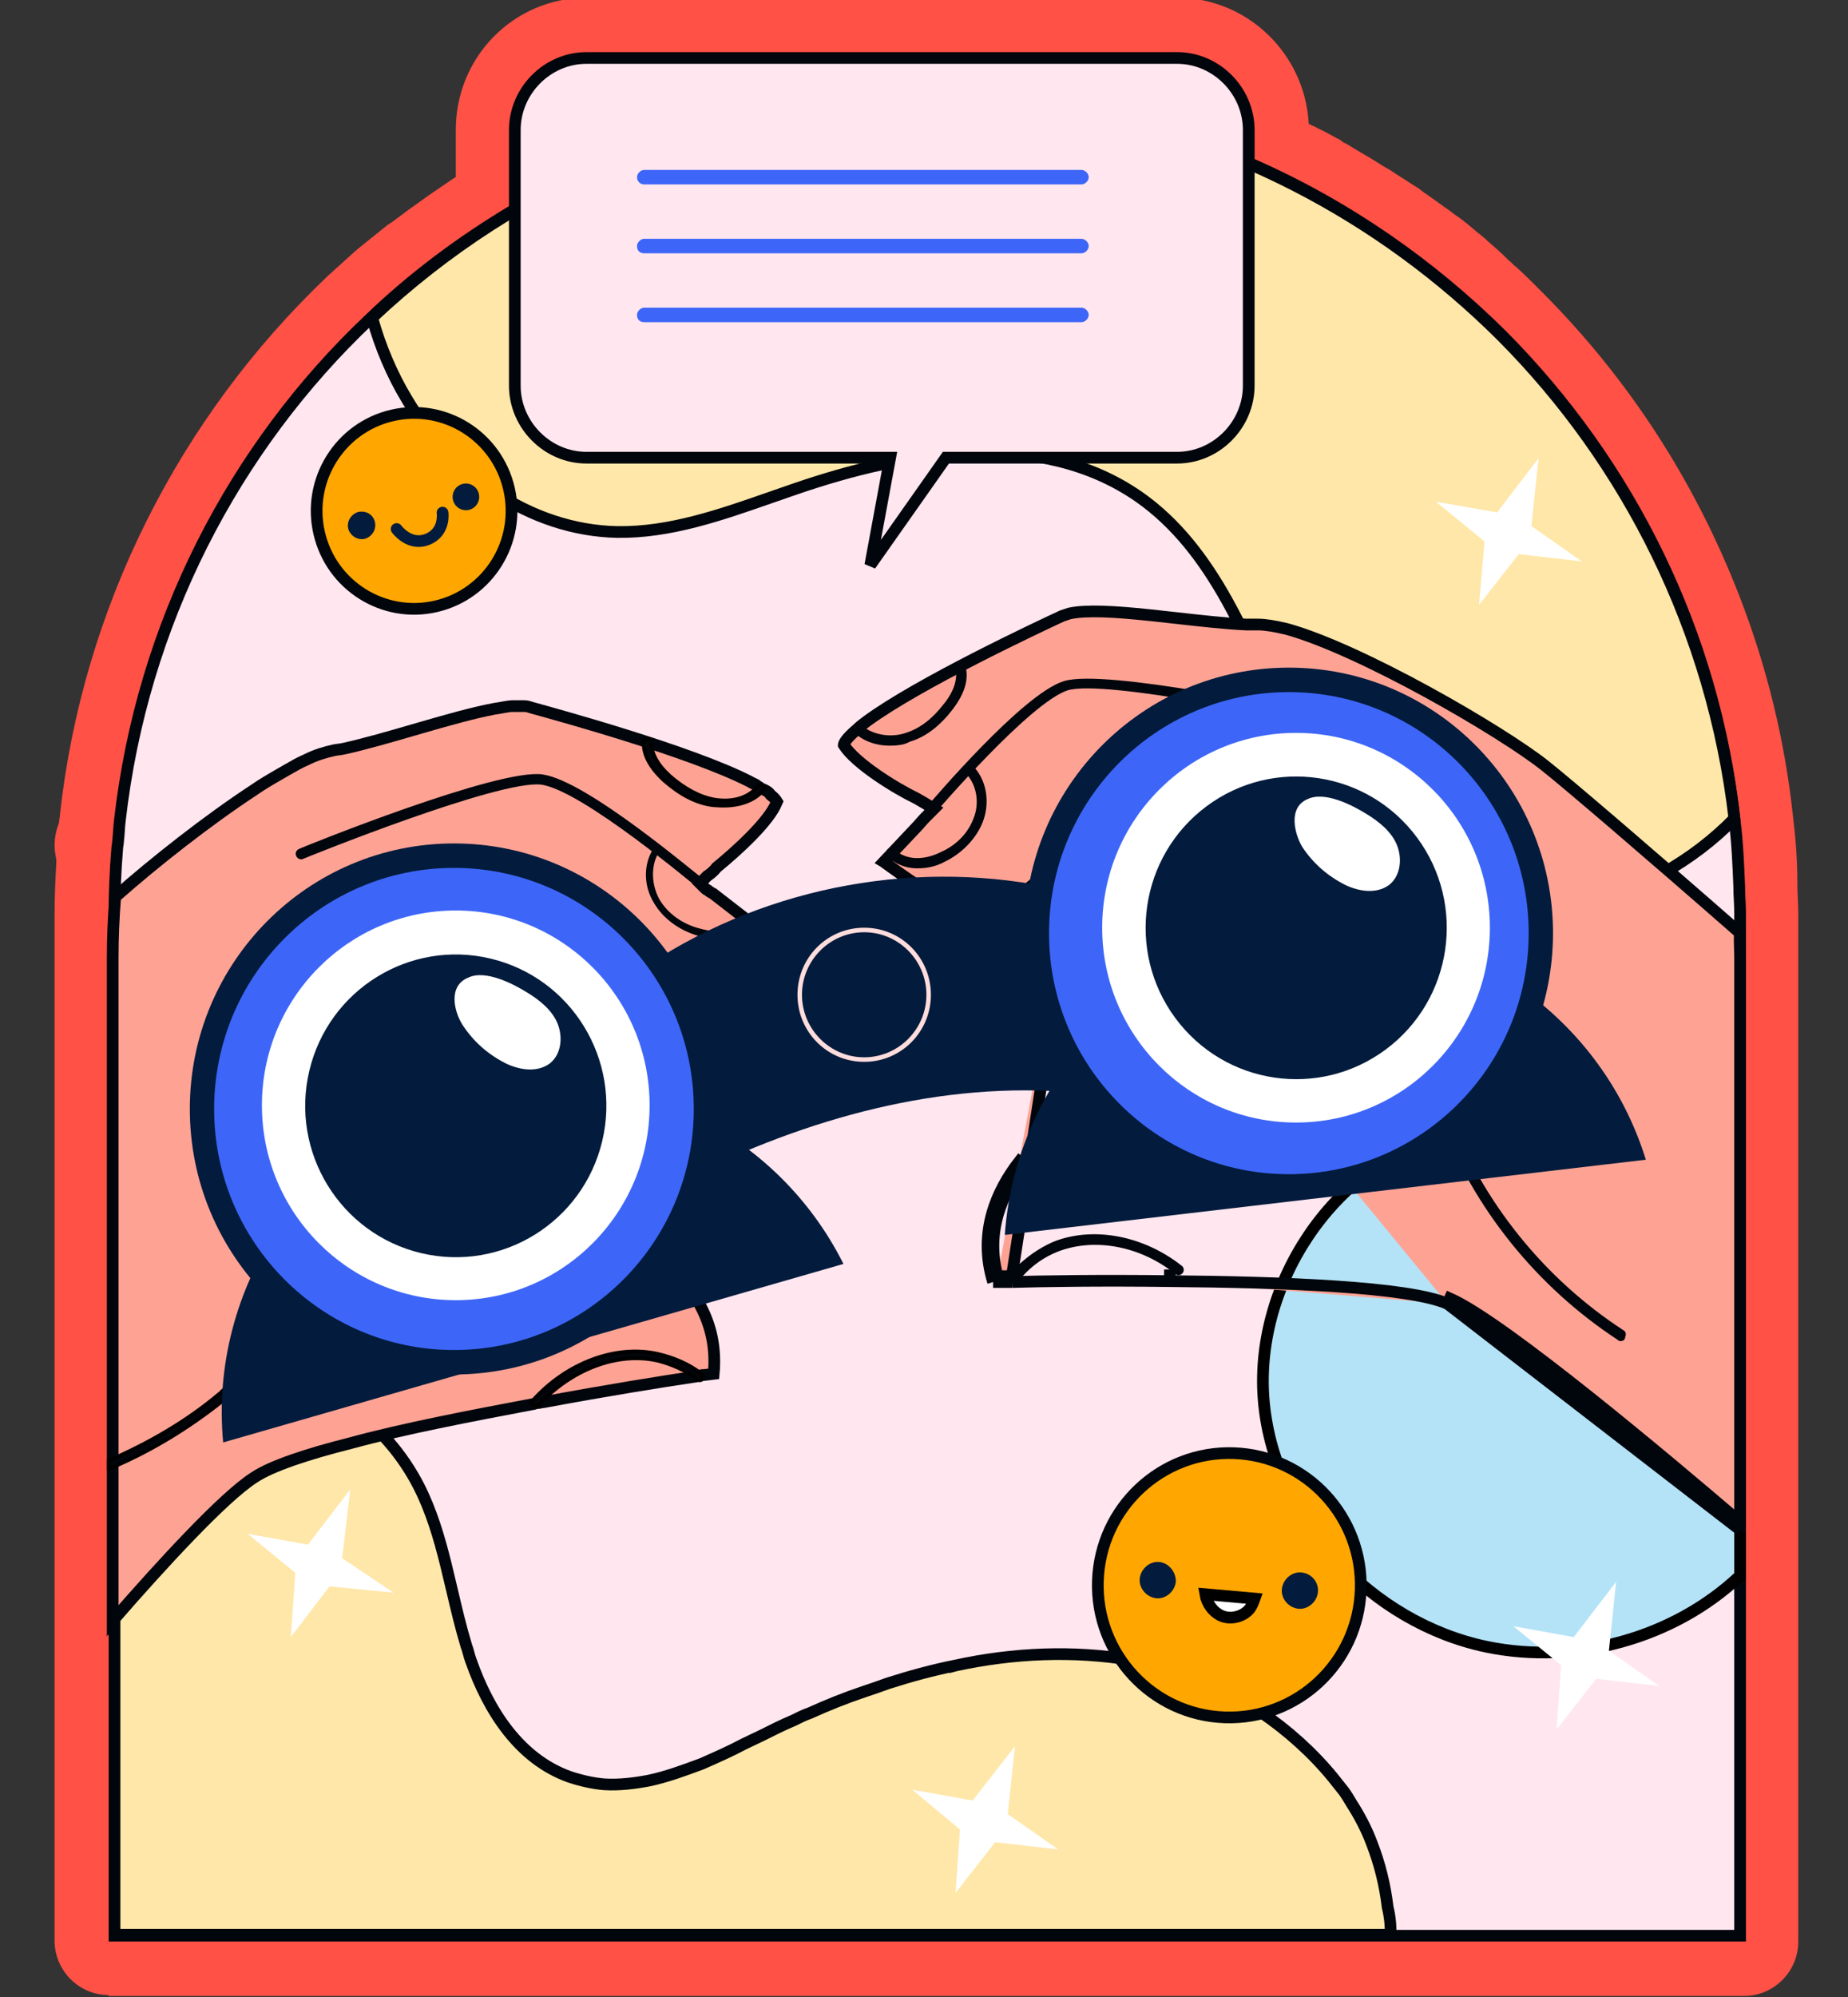 <svg width="237" height="256" viewBox="0 0 237 256" fill="none" xmlns="http://www.w3.org/2000/svg">
<rect x="0" y="0" width="237" height="256" fill="#333333" stroke="none"/>
<g clip-path="url(#clip0_593_5737)">
<path d="M13.938 255.711C10.122 255.711 7 252.575 7 248.742V117.025C7 114.818 7.116 112.495 7.231 110.288C7.116 109.591 7 109.01 7 108.313C7 107.268 7.231 106.339 7.578 105.41C7.578 105.061 7.694 104.713 7.694 104.364C10.584 78.114 22.841 53.606 42.035 35.37C43.076 34.441 44.232 33.395 45.504 32.234L46.197 31.653C47.354 30.724 48.51 29.794 49.666 28.865L50.36 28.401C51.748 27.355 53.02 26.426 54.176 25.613C55.448 24.684 56.72 23.871 58.223 22.825L58.454 22.709V16.901C58.338 7.261 65.97 -0.289 75.22 -0.289H150.956C159.974 -0.289 167.375 6.912 167.837 15.856C168.184 16.088 168.646 16.205 168.993 16.437C170.034 16.901 170.959 17.482 171.884 17.947L172.347 18.295C172.693 18.412 173.04 18.644 173.387 18.876C174.775 19.689 176.162 20.502 177.434 21.315C177.665 21.431 178.012 21.664 178.244 21.78L178.59 22.012C179.515 22.593 180.556 23.29 181.481 23.871C181.944 24.103 182.29 24.451 182.637 24.684L182.984 24.916C183.794 25.497 184.603 26.078 185.412 26.658C185.991 27.007 186.453 27.471 187.031 27.82C187.841 28.401 188.534 28.981 189.344 29.678C189.922 30.143 190.384 30.491 190.847 30.956C191.656 31.653 192.466 32.35 193.159 33.047L193.506 33.395C193.853 33.627 194.084 33.976 194.431 34.208C195.588 35.254 196.628 36.299 197.669 37.344C197.784 37.461 197.785 37.461 197.9 37.577C209 48.727 217.441 61.852 223.107 76.488C226.576 85.431 228.888 94.84 229.929 104.48C230.276 107.268 230.507 110.172 230.507 113.192C230.507 113.192 230.507 113.192 230.507 113.308C230.507 114.586 230.623 115.863 230.623 117.141V248.858C230.623 252.691 227.501 255.827 223.685 255.827H13.938V255.711Z" fill="#FF5146"/>
<path d="M223.162 117.025V248.108H14.684V117.025C14.684 114.259 14.798 111.608 15.028 108.84L15.03 108.809V108.778C15.03 108.676 15.047 108.563 15.078 108.378L15.081 108.359C15.106 108.208 15.141 108.001 15.146 107.783C15.203 107.313 15.232 106.873 15.259 106.455L15.26 106.446C15.289 106.008 15.317 105.593 15.372 105.153H15.372L15.373 105.146C18.243 80.003 29.953 57.4 47.403 40.909L47.407 40.904C52.912 35.605 59.109 30.993 65.657 27.069C81.272 17.727 99.408 12.308 118.923 12.308C124.093 12.308 129.256 12.654 134.299 13.46L134.305 13.461C143.492 14.845 152.33 17.383 160.59 21.07L160.593 21.072C172.646 26.376 183.439 33.873 192.626 42.986C208.928 59.364 219.833 81.043 222.473 105.258L222.474 105.27C222.816 108.017 222.931 110.768 223.047 113.556C223.047 114.15 223.076 114.74 223.105 115.31L223.105 115.32C223.134 115.903 223.162 116.466 223.162 117.025Z" fill="#FFE6EF" stroke="#01060C" stroke-width="1.5"/>
<path d="M146.062 63.676L146.06 63.675C133.363 54.854 116.268 57.768 102.029 62.653C100.98 63.009 99.933 63.375 98.887 63.741C92.37 66.02 85.892 68.285 79.159 68.188C67.914 67.961 57.838 60.719 52.157 51.132L52.157 51.132L52.154 51.127C50.298 48.056 48.753 44.449 47.727 40.718C66.407 23.139 91.416 12.424 118.922 12.424C124.093 12.424 129.256 12.771 134.298 13.576L134.298 13.576L134.307 13.578C156.917 16.921 177.122 27.644 192.625 43.101C208.733 59.283 219.612 80.834 222.432 104.911C217.021 110.469 209.963 114.271 202.554 116.301C197.525 117.679 192.12 118.343 187.212 117.111C176.371 114.303 169.557 103.475 164.817 92.906C164.276 91.7 163.739 90.473 163.197 89.237C161.384 85.096 159.524 80.849 157.314 76.905C154.438 71.771 150.93 67.076 146.062 63.676Z" fill="#FFE7A9" stroke="#01060C" stroke-width="1.5"/>
<path d="M219.11 149.342C220.465 150.507 221.871 151.718 223.163 152.995V201.96C214.676 209.99 202.103 213.439 190.649 211.07C175.921 207.997 163.575 194.894 162.105 179.906C160.636 164.913 170.835 149.245 185.365 145.511C187.799 144.886 190.473 144.513 193.214 144.194C193.95 144.109 194.691 144.027 195.434 143.945C197.439 143.724 199.451 143.502 201.363 143.203C207.322 142.317 213.125 144.744 218.007 148.389C218.369 148.703 218.738 149.021 219.11 149.342Z" fill="#B4E3F7" stroke="black" stroke-width="1.5"/>
<path d="M29.421 173.721L29.475 173.739L29.531 173.749C32.814 174.318 35.988 175.342 38.937 176.709C41.106 177.741 43.138 178.877 44.933 180.23C48.553 182.957 51.596 186.357 53.734 190.541C55.314 193.658 56.31 197.018 57.173 200.487C57.44 201.561 57.696 202.649 57.953 203.744C58.519 206.16 59.093 208.604 59.814 210.978L59.823 211.008L59.834 211.037C59.931 211.281 60.008 211.557 60.096 211.885L60.102 211.904C60.184 212.206 60.278 212.554 60.407 212.88C62.632 219.225 66.555 225.407 72.996 227.727L73.004 227.729L73.012 227.732C74.442 228.211 76.005 228.575 77.466 228.698L77.474 228.698L77.481 228.699C79.422 228.82 81.342 228.576 83.217 228.223L83.225 228.221L83.234 228.219C85.484 227.743 87.724 226.914 89.902 226.108L89.93 226.098L89.951 226.09L89.971 226.081L89.985 226.075C91.822 225.268 93.691 224.446 95.449 223.505C95.781 223.339 96.143 223.171 96.518 222.997L96.523 222.994C96.895 222.822 97.28 222.644 97.637 222.464C99.029 221.765 100.393 221.08 101.753 220.511L101.777 220.501L101.8 220.49C102.504 220.136 103.149 219.814 103.783 219.601L103.819 219.589L103.853 219.574C106.147 218.537 108.435 217.618 110.836 216.814L110.843 216.811C111.872 216.467 112.917 216.117 113.851 215.766C116.715 214.846 119.687 214.043 122.539 213.469L122.539 213.47L122.55 213.467C129.984 211.859 137.635 211.517 145.162 212.777L145.167 212.778C147.983 213.23 150.817 214.138 153.57 215.175C156.421 216.321 159.142 217.69 161.628 219.393L161.63 219.394C165.159 221.795 168.34 224.65 170.949 227.84C170.95 227.841 170.951 227.843 170.953 227.844L171.64 228.708L172.326 229.569C172.643 229.995 172.967 230.536 173.317 231.122L173.323 231.132L173.33 231.142C174.348 232.734 175.247 234.429 175.918 236.227L175.922 236.237C176.939 238.848 177.618 241.574 177.957 244.417L177.963 244.463L177.974 244.509C178.248 245.608 178.37 246.791 178.337 247.991H14.684V173.734C19.134 172.83 23.781 172.754 28.327 173.509C28.548 173.575 28.781 173.609 28.949 173.633C28.958 173.634 28.966 173.635 28.974 173.636C29.194 173.668 29.324 173.689 29.421 173.721Z" fill="#FFE7A9" stroke="#01060C" stroke-width="1.5"/>
<path d="M121.699 58.663H121.31L121.086 58.981L111.613 72.438L113.996 59.549L114.16 58.663H113.259H75.217C70.2 58.663 66.023 54.472 66.023 49.424V16.669C66.023 11.621 70.2 7.43 75.217 7.43H150.953C155.97 7.43 160.147 11.621 160.147 16.669V49.424C160.147 54.472 155.97 58.663 150.953 58.663H121.699Z" fill="#FFE6EF" stroke="#01060C" stroke-width="1.5"/>
<path d="M82.62 23.638H138.699C139.162 23.638 139.624 23.173 139.624 22.709C139.624 22.244 139.162 21.779 138.699 21.779H82.62C82.158 21.779 81.695 22.244 81.695 22.709C81.695 23.173 82.042 23.638 82.62 23.638Z" fill="#3D66F8"/>
<path d="M82.62 32.465H138.699C139.162 32.465 139.624 32.001 139.624 31.536C139.624 31.072 139.162 30.607 138.699 30.607H82.62C82.158 30.607 81.695 31.072 81.695 31.536C81.695 32.117 82.042 32.465 82.62 32.465Z" fill="#3D66F8"/>
<path d="M82.62 41.293H138.699C139.162 41.293 139.624 40.828 139.624 40.364C139.624 39.899 139.162 39.435 138.699 39.435H82.62C82.158 39.435 81.695 39.899 81.695 40.364C81.695 40.945 82.042 41.293 82.62 41.293Z" fill="#3D66F8"/>
<path d="M196.393 67.428L202.868 71.958L194.774 71.028L189.687 77.533L190.381 69.402L184.137 64.292L191.999 65.686L197.318 58.716L196.393 67.428Z" fill="white"/>
<path d="M129.245 232.52L135.72 237.05L127.626 236.121L122.538 242.625L123.117 234.495L116.988 229.384L124.735 230.778L130.17 223.809L129.245 232.52Z" fill="white"/>
<path d="M206.338 211.573L212.814 216.103L204.72 215.173L199.632 221.678L200.21 213.431L194.082 208.437L201.829 209.83L207.263 202.745L206.338 211.573Z" fill="white"/>
<path d="M43.883 199.726L50.474 204.139L42.264 203.326L37.292 209.831L37.87 201.584L31.742 196.589L39.489 197.983L44.924 190.898L43.883 199.726Z" fill="white"/>
<path d="M138.116 109.267L137.585 108.738L137.585 108.738L137.585 108.738L137.585 108.738L137.585 108.738L137.585 108.738L137.584 108.738L137.582 108.74L137.574 108.749L137.541 108.781L137.411 108.912L136.891 109.435L136.695 109.631C136.437 109.833 136.189 110.082 135.959 110.313L135.937 110.335C135.677 110.596 135.412 110.862 135.097 111.126C134.789 111.374 134.486 111.648 134.186 111.921L134.144 111.959C133.852 112.225 133.559 112.491 133.241 112.757C132.897 113.045 132.582 113.304 132.263 113.566L132.263 113.566C131.949 113.824 131.632 114.085 131.287 114.374C129.793 115.527 128.352 116.523 127.167 117.064L127.165 117.065C126.696 117.281 125.977 117.306 124.994 117.079C124.03 116.856 122.921 116.415 121.754 115.839C119.424 114.69 116.976 113.062 115.195 111.792L115.195 111.792L115.188 111.787C114.444 111.27 113.815 110.81 113.372 110.48C113.364 110.474 113.356 110.468 113.348 110.463L117.38 106.188C117.626 105.94 117.839 105.695 118.036 105.469L118.042 105.462C118.247 105.227 118.433 105.013 118.644 104.801L119.107 104.337L119.782 103.659L118.963 103.165L118.575 103.808L118.962 103.165L118.962 103.165L118.962 103.165L118.962 103.165L118.961 103.164L118.955 103.161L118.935 103.149L118.857 103.102C118.789 103.062 118.691 103.003 118.567 102.93C118.319 102.783 117.969 102.578 117.561 102.344L117.537 102.331L117.513 102.319C116.22 101.698 114.26 100.585 112.426 99.315C110.566 98.025 108.946 96.647 108.224 95.508L108.22 95.501L108.216 95.495C108.213 95.49 108.212 95.488 108.212 95.488L108.212 95.487L108.212 95.487C108.212 95.487 108.209 95.473 108.214 95.441C108.226 95.368 108.272 95.233 108.406 95.028C108.677 94.613 109.187 94.089 109.927 93.461L109.95 93.441L109.972 93.418C110.273 93.116 110.687 92.803 111.16 92.446C117.883 87.526 133.079 80.399 136.197 78.952L137.161 78.629C138.22 78.396 139.676 78.33 141.425 78.383C143.182 78.437 145.184 78.609 147.289 78.826C148.478 78.949 149.702 79.086 150.93 79.224C154.025 79.572 157.15 79.923 159.819 80.049L159.837 80.049H159.854H159.857H159.86H159.862H159.865H159.868H159.87H159.873H159.876H159.879H159.881H159.884H159.887H159.89H159.892H159.895H159.898H159.901H159.903H159.906H159.909H159.912H159.914H159.917H159.92H159.923H159.925H159.928H159.931H159.934H159.937H159.939H159.942H159.945H159.948H159.951H159.953H159.956H159.959H159.962H159.965H159.967H159.97H159.973H159.976H159.979H159.981H159.984H159.987H159.99H159.993H159.996H159.998H160.001H160.004H160.007H160.01H160.013H160.015H160.018H160.021H160.024H160.027H160.03H160.033H160.035H160.038H160.041H160.044H160.047H160.05H160.053H160.056H160.058H160.061H160.064H160.067H160.07H160.073H160.076H160.079H160.081H160.084H160.087H160.09H160.093H160.096H160.099H160.102H160.105H160.108H160.11H160.113H160.116H160.119H160.122H160.125H160.128H160.131H160.134H160.137H160.14H160.143H160.145H160.148H160.151H160.154H160.157H160.16H160.163H160.166H160.169H160.172H160.175H160.178H160.181H160.184H160.187H160.19H160.192H160.195H160.198H160.201H160.204H160.207H160.21H160.213H160.216H160.219H160.222H160.225H160.228H160.231H160.234H160.237H160.24H160.243H160.246H160.249H160.252H160.255H160.258H160.261H160.264H160.267H160.27H160.273H160.276H160.279H160.282H160.285H160.288H160.291H160.294H160.297H160.3H160.303H160.306H160.309H160.312H160.315H160.318H160.321H160.324H160.327H160.33H160.333H160.336H160.339H160.342H160.345H160.348H160.351H160.354H160.357H160.36H160.363H160.366H160.369H160.372H160.375H160.378H160.381H160.384H160.387H160.39H160.393H160.396H160.399H160.402H160.405H160.408H160.411H160.414H160.417H160.42H160.423H160.426H160.429H160.432H160.435H160.438H160.441H160.444H160.447H160.45H160.454H160.457H160.46H160.463H160.466H160.469H160.472H160.475H160.478H160.481H160.484H160.487H160.49H160.493H160.496H160.499H160.502H160.505H160.508H160.511H160.514H160.517H160.52H160.523H160.527H160.53H160.533H160.536H160.539H160.542H160.545H160.548H160.551H160.554H160.557H160.56H160.563H160.566H160.569H160.572H160.575H160.578H160.581H160.584H160.587H160.591H160.594H160.597H160.6H160.603H160.606H160.609H160.612H160.615H160.618H160.621H160.624H160.627H160.63H160.633H160.636H160.639H160.642H160.645H160.648H160.651H160.655H160.658H160.661H160.664H160.667H160.67H160.673H160.676H160.679H160.682H160.685H160.688H160.691H160.694H160.697H160.7H160.703H160.706H160.709H160.712H160.715H160.718H160.722H160.725H160.728H160.731H160.734H160.737H160.74H160.743H160.746H160.749H160.752H160.755H160.758H160.761H160.764H160.767H160.77H160.773H160.776H160.779H160.782H160.785H160.788H160.791H160.794H160.797H160.8H160.803H160.806H160.81H160.813H160.816H160.819H160.822H160.825H160.828H160.831H160.834H160.837H160.84H160.843H160.846H160.849H160.852H160.855H160.858H160.861H160.864H160.867H160.87H160.873H160.876H160.879H160.882H160.885H160.888H160.891H160.894H160.897H160.9H160.903H160.906H160.909H160.912H160.915H160.918H160.921H160.924H160.927H160.93H160.933H160.936H160.939H160.942H160.945H160.948H160.951H160.954H160.957H160.96H160.963H160.966H160.969H160.972H160.975H160.978H160.981H160.983H160.986H160.989H160.992H160.995H160.998H161.001H161.004H161.007H161.01H161.013H161.016H161.019H161.022H161.025H161.028H161.031H161.034H161.037H161.04H161.043H161.046H161.048H161.051H161.054H161.057H161.06H161.063H161.066H161.069H161.072H161.075H161.078H161.081H161.084H161.086H161.089H161.092H161.095H161.098H161.101H161.104H161.107H161.11H161.113H161.116H161.118H161.121H161.124H161.127H161.13H161.133H161.136H161.139H161.142H161.144H161.147H161.15H161.153H161.156H161.159H161.162H161.165H161.167H161.17H161.173H161.176H161.179H161.182H161.185H161.187H161.19H161.193H161.196H161.199H161.202H161.205H161.207H161.21H161.213H161.216H161.219H161.222H161.224H161.227H161.23H161.233H161.236H161.238H161.241H161.244H161.247H161.25H161.253H161.255H161.258H161.261H161.264H161.267H161.269H161.272H161.275H161.278H161.28H161.283H161.286H161.289H161.292H161.294H161.297H161.3H161.303H161.305H161.308H161.311H161.314H161.316H161.319H161.322H161.325H161.327H161.33H161.333H161.336H161.338H161.341H161.344H161.346H161.349H161.352H161.355H161.357C162.302 80.049 163.496 80.262 164.989 80.608C169.755 81.921 176.649 85.192 183.082 88.712C189.517 92.234 195.398 95.956 198.122 98.123L198.126 98.125C200.745 100.184 211.446 109.331 223.136 119.574C223.091 120.342 223.115 121.095 223.138 121.791C223.15 122.165 223.162 122.522 223.162 122.857V195.098C217.994 190.673 210.756 184.578 203.899 179.112C200.186 176.154 196.58 173.376 193.471 171.146C190.378 168.928 187.728 167.215 185.943 166.425C185.943 166.425 185.943 166.425 185.943 166.425L185.639 167.111M138.116 109.267L129.774 163.573H129.765H129.756H129.747H129.739H129.73H129.721H129.712H129.704H129.695H129.686H129.678H129.669H129.661H129.652H129.643H129.635H129.626H129.618H129.609H129.601H129.592H129.584H129.575H129.567H129.558H129.55H129.541H129.533H129.525H129.516H129.508H129.499H129.491H129.483H129.474H129.466H129.458H129.45H129.441H129.433H129.425H129.417H129.408H129.4H129.392H129.384H129.376H129.368H129.36H129.351H129.343H129.335H129.327H129.319H129.311H129.303H129.295H129.287H129.279H129.271H129.263H129.255H129.247H129.239H129.232H129.224H129.216H129.208H129.2H129.192H129.184H129.177H129.169H129.161H129.153H129.146H129.138H129.13H129.123H129.115H129.107H129.1H129.092H129.084H129.077H129.069H129.062H129.054H129.046H129.039H129.031H129.024H129.016H129.009H129.001H128.994H128.987H128.979H128.972H128.964H128.957H128.95H128.942H128.935H128.928H128.92H128.913H128.906H128.899H128.891H128.884H128.877H128.87H128.863H128.855H128.848H128.841H128.834H128.827H128.82H128.813H128.806H128.799H128.792H128.785H128.778H128.771H128.764H128.757H128.75H128.743H128.736H128.729H128.722H128.715H128.709H128.702H128.695H128.688H128.681H128.675H128.668H128.661H128.654H128.648H128.641H128.634H128.628H128.621H128.614H128.608H128.601H128.595H128.588H128.581H128.575H128.568H128.562H128.555H128.549H128.543H128.536H128.53H128.523H128.517H128.51H128.504H128.498H128.491H128.485H128.479H128.473H128.466H128.46H128.454H128.448H128.441H128.435H128.429H128.423H128.417H128.411H128.405H128.398H128.392H128.386H128.38H128.374H128.368H128.362H128.356H128.35H128.344H128.339H128.333H128.327H128.321H128.315H128.309H128.303H128.298H128.292H128.286H128.28H128.274H128.269H128.263H128.257H128.252H128.246H128.24H128.235H128.229H128.223H128.218H128.212H128.207H128.201H128.196H128.19H128.185H128.179H128.174H128.168H128.163H128.158H128.152H128.147H128.142H128.136H128.131H128.126H128.12H128.115H128.11H128.105H128.099H128.094H128.089H128.084H128.079H128.074H128.068H128.063H128.058H128.053H128.048H128.043H128.038H128.033H128.028H128.023H128.018H128.013H128.008H128.004H127.999H127.994H127.989H127.984H127.979H127.975H127.97H127.965H127.96H127.956H127.951H127.946H127.942H127.937H127.932H127.928H127.927M138.116 109.267L137.585 108.738M138.116 109.267L137.585 108.738M185.639 167.111C180.667 164.904 164.132 164.323 150.026 164.207M185.639 167.111C192.301 170.06 212.525 186.965 223.162 196.086L185.639 167.111ZM150.026 164.207L150.036 163.457C150.035 163.457 150.034 163.457 150.033 163.457C150.033 163.457 150.032 163.457 150.032 163.457L150.026 164.207ZM150.026 164.207C141.354 164.091 133.491 164.207 129.791 164.323M129.791 164.323V163.573H129.782H129.779C129.775 163.573 129.772 163.573 129.768 163.574L129.791 164.323ZM129.791 164.323H127.363M127.363 164.323L128.08 164.103C128.025 163.925 127.974 163.749 127.927 163.573M127.363 164.323C125.397 157.935 127.826 152.592 130.716 148.875L131.303 149.342C128.579 152.847 126.348 157.744 127.927 163.573M127.363 164.323L127.363 163.573H127.363H127.363H127.363H127.363H127.364H127.364H127.364H127.364H127.364H127.365H127.365H127.365H127.365H127.366H127.366H127.366H127.367H127.367H127.368H127.368H127.369H127.369H127.37H127.37H127.371H127.371H127.372H127.372H127.373H127.374H127.374H127.375H127.376H127.377H127.377H127.378H127.379H127.38H127.381H127.381H127.382H127.383H127.384H127.385H127.386H127.387H127.388H127.389H127.39H127.391H127.392H127.393H127.395H127.396H127.397H127.398H127.399H127.401H127.402H127.403H127.404H127.406H127.407H127.408H127.41H127.411H127.413H127.414H127.415H127.417H127.418H127.42H127.421H127.423H127.425H127.426H127.428H127.429H127.431H127.433H127.434H127.436H127.438H127.44H127.441H127.443H127.445H127.447H127.449H127.451H127.452H127.454H127.456H127.458H127.46H127.462H127.464H127.466H127.468H127.47H127.472H127.475H127.477H127.479H127.481H127.483H127.485H127.488H127.49H127.492H127.494H127.497H127.499H127.501H127.504H127.506H127.509H127.511H127.513H127.516H127.518H127.521H127.523H127.526H127.528H127.531H127.534H127.536H127.539H127.542H127.544H127.547H127.55H127.552H127.555H127.558H127.561H127.563H127.566H127.569H127.572H127.575H127.578H127.581H127.584H127.586H127.589H127.592H127.595H127.598H127.602H127.605H127.608H127.611H127.614H127.617H127.62H127.623H127.627H127.63H127.633H127.636H127.64H127.643H127.646H127.65H127.653H127.656H127.66H127.663H127.666H127.67H127.673H127.677H127.68H127.684H127.687H127.691H127.694H127.698H127.702H127.705H127.709H127.713H127.716H127.72H127.724H127.727H127.731H127.735H127.739H127.743H127.746H127.75H127.754H127.758H127.762H127.766H127.77H127.774H127.778H127.782H127.786H127.79H127.794H127.798H127.802H127.806H127.81H127.814H127.818H127.822H127.827H127.831H127.835H127.839H127.844H127.848H127.852H127.856H127.861H127.865H127.869H127.874H127.878H127.883H127.887H127.892H127.896H127.901H127.905H127.91H127.914H127.919H127.923H127.927M138.403 132.755L138.403 132.764L138.288 135.302V138.77V139.815V142.835V143.261L138.403 132.755ZM138.403 132.755L138.404 132.746M138.403 132.755L138.404 132.746M138.404 132.746L138.751 116.601L138.751 116.596M138.404 132.746L138.751 116.596M138.751 116.596L138.866 109.279L138.896 107.421M138.751 116.596L138.896 107.421M138.896 107.421L137.585 108.738M138.896 107.421L137.585 108.738M137.923 143.479L137.923 143.479L137.922 143.479L137.923 143.479Z" fill="#FEA394" stroke="#01060C" stroke-width="1.5"/>
<path d="M130.673 163.46C130.557 163.46 130.441 163.46 130.326 163.343C130.095 163.227 130.095 162.879 130.326 162.763C131.713 161.369 133.332 160.207 135.182 159.394C140.154 157.42 146.514 158.581 151.37 162.414C151.601 162.53 151.601 162.879 151.486 162.995C151.37 163.227 151.023 163.227 150.907 163.111C146.282 159.394 140.27 158.349 135.529 160.207C133.795 160.904 132.291 161.95 131.02 163.343C130.904 163.46 130.788 163.46 130.673 163.46Z" fill="#01060C" stroke="#01060C" stroke-width="0.5"/>
<path d="M207.836 171.641C207.721 171.641 207.721 171.641 207.605 171.525C197.314 164.788 189.22 154.799 184.827 143.184C184.711 142.952 184.827 142.719 185.058 142.603C185.289 142.487 185.52 142.603 185.636 142.835C189.914 154.218 197.892 164.091 208.068 170.712C208.299 170.828 208.299 171.061 208.183 171.293C208.183 171.641 207.952 171.641 207.836 171.641Z" fill="#01060C" stroke="#01060C" stroke-width="0.5"/>
<path d="M119.309 104.367C119.194 104.367 119.078 104.367 118.963 104.251C118.731 104.134 118.731 103.786 118.963 103.67C119.772 102.741 131.292 89.172 136.495 87.546C141.698 85.92 166.558 91.263 167.599 91.495C167.83 91.495 167.946 91.727 167.946 91.96C167.946 92.192 167.714 92.308 167.483 92.308C167.252 92.308 141.814 86.733 136.842 88.243C131.87 89.869 119.888 103.902 119.656 104.134C119.541 104.251 119.425 104.367 119.309 104.367Z" fill="#01060C" stroke="#01060C" stroke-width="0.5"/>
<path d="M117.677 111.047H117.562C116.174 111.047 114.902 110.466 113.977 109.653C113.862 109.537 113.862 109.188 113.977 109.072C114.093 108.956 114.44 108.956 114.555 109.072C115.249 109.769 116.406 110.234 117.562 110.234C118.602 110.234 119.643 110.001 120.799 109.421C122.881 108.491 124.384 106.865 125.078 105.007C125.887 103.032 125.54 100.709 124.268 99.199C124.153 98.967 124.153 98.734 124.268 98.618C124.499 98.502 124.731 98.502 124.846 98.618C126.349 100.361 126.696 103.032 125.771 105.355C124.962 107.33 123.228 109.188 121.031 110.234C119.99 110.814 118.834 111.047 117.677 111.047Z" fill="#01060C" stroke="#01060C" stroke-width="0.5"/>
<path d="M114.631 95.312C112.9 95.424 111.132 94.956 109.904 93.871C109.666 93.77 109.644 93.422 109.867 93.291C109.968 93.052 110.314 93.03 110.444 93.254C111.91 94.44 114.255 94.871 116.295 94.157C118.112 93.575 119.768 92.304 121.265 90.345C122.554 88.749 123.034 87.205 122.83 85.821C122.815 85.589 122.916 85.35 123.147 85.335C123.377 85.32 123.616 85.421 123.63 85.653C123.965 87.261 123.376 88.928 121.987 90.764C120.382 92.846 118.618 94.24 116.57 94.838C115.9 95.23 115.208 95.275 114.631 95.312Z" fill="#01060C" stroke="#01060C" stroke-width="0.5"/>
<path d="M90.756 112.245L90.694 112.286L90.642 112.339L90.382 112.6L90.317 112.665L90.3 112.682L90.296 112.686L90.295 112.687L90.295 112.687L90.295 112.687L90.826 113.216L90.295 112.687L89.768 113.216L90.295 113.745L90.304 113.755C90.355 113.806 90.447 113.898 90.548 113.975C90.6 114.014 90.684 114.072 90.794 114.119C91.039 114.329 91.278 114.456 91.465 114.551L95.416 117.613L95.729 117.927L95.759 117.956L95.791 117.982L96.369 118.447L96.369 118.447L96.377 118.453L97.151 119.058C95.789 120.553 91.788 124.816 88.133 127.089C88 127.163 87.872 127.236 87.748 127.306C87.372 127.518 87.033 127.71 86.697 127.874C86.252 128.091 85.874 128.226 85.53 128.269L85.456 128.278L85.385 128.302C85.168 128.374 84.935 128.379 84.698 128.379C84.513 128.379 84.413 128.378 84.333 128.369C84.269 128.362 84.244 128.352 84.225 128.343L84.157 128.308L84.083 128.288C82.606 127.893 80.651 126.855 78.628 125.781C78.421 125.672 78.214 125.562 78.007 125.452C76.41 124.535 74.926 123.589 73.838 122.87C73.293 122.51 72.849 122.208 72.542 121.996C72.388 121.89 72.269 121.807 72.188 121.75L72.097 121.686L72.074 121.67L72.069 121.666L72.067 121.665L72.067 121.665L72.067 121.665L70.556 120.59L70.895 122.413L72.167 129.266L72.167 129.266L74.017 139.255L74.017 139.259L75.752 148.319L75.752 148.321L77.371 156.684L77.489 157.291L77.911 157.291L77.916 157.296L78.059 157.353C78.61 157.575 80.746 158.478 82.992 160.056C83.8 160.636 84.582 161.198 85.475 161.983L85.478 161.985C87.16 163.45 88.823 165.349 89.924 167.561L89.924 167.561L89.93 167.573C91.178 169.977 91.84 172.779 91.531 176.093C91.233 176.133 90.825 176.183 90.326 176.234C90.227 176.234 90.092 176.235 89.951 176.259C89.826 176.28 89.71 176.315 89.596 176.362C89.462 176.379 89.346 176.408 89.275 176.426C89.268 176.428 89.262 176.429 89.256 176.431C89.194 176.446 89.159 176.455 89.126 176.461C89.103 176.466 89.092 176.466 89.091 176.466L89.091 176.466L89.037 176.466L88.982 176.474C85.052 177.055 77.782 178.214 69.7 179.721C69.534 179.731 69.381 179.766 69.291 179.787C69.279 179.79 69.267 179.792 69.257 179.795C69.14 179.821 69.061 179.835 68.973 179.835C68.839 179.835 68.724 179.865 68.67 179.879C68.606 179.897 68.542 179.919 68.503 179.932C68.478 179.94 68.459 179.946 68.445 179.951H68.44L68.371 179.964C60.404 181.472 51.819 183.103 44.964 184.97C42.178 185.67 39.643 186.401 37.535 187.136C35.444 187.865 33.725 188.615 32.602 189.365C30.609 190.641 27.635 193.432 24.249 196.95C21.23 200.085 17.841 203.844 14.453 207.731V122.857C14.453 120.191 14.56 117.631 14.773 114.971C19.816 110.501 26.61 105.167 32.5 101.299L32.508 101.293L32.516 101.287C33.656 100.495 34.787 99.844 35.897 99.205C36.219 99.02 36.54 98.835 36.858 98.649C37.674 98.18 38.444 97.739 39.206 97.411L39.227 97.403L39.246 97.393C40.558 96.734 41.764 96.402 42.773 96.177L42.783 96.175L42.792 96.172C42.973 96.127 43.159 96.103 43.397 96.073L43.413 96.071C43.632 96.043 43.897 96.01 44.169 95.943C46.833 95.353 49.952 94.449 53.058 93.548C53.355 93.462 53.651 93.376 53.947 93.29C57.356 92.304 60.694 91.359 63.424 90.843C63.804 90.794 64.17 90.727 64.494 90.667C64.579 90.652 64.662 90.636 64.74 90.622C65.144 90.55 65.462 90.503 65.735 90.503H65.739H65.742H65.745H65.749H65.752H65.755H65.759H65.762H65.766H65.769H65.772H65.776H65.779H65.782H65.786H65.789H65.793H65.796H65.799H65.802H65.806H65.809H65.812H65.816H65.819H65.823H65.826H65.829H65.832H65.836H65.839H65.842H65.846H65.849H65.852H65.856H65.859H65.862H65.865H65.869H65.872H65.875H65.879H65.882H65.885H65.888H65.892H65.895H65.898H65.901H65.905H65.908H65.911H65.915H65.918H65.921H65.924H65.927H65.931H65.934H65.937H65.94H65.944H65.947H65.95H65.953H65.957H65.96H65.963H65.966H65.969H65.973H65.976H65.979H65.982H65.985H65.989H65.992H65.995H65.998H66.001H66.005H66.008H66.011H66.014H66.017H66.02H66.024H66.027H66.03H66.033H66.036H66.04H66.043H66.046H66.049H66.052H66.055H66.058H66.062H66.065H66.068H66.071H66.074H66.077H66.081H66.084H66.087H66.09H66.093H66.096H66.099H66.102H66.106H66.109H66.112H66.115H66.118H66.121H66.124H66.127H66.13H66.133H66.137H66.14H66.143H66.146H66.149H66.152H66.155H66.158H66.161H66.164H66.168H66.171H66.174H66.177H66.18H66.183H66.186H66.189H66.192H66.195H66.198H66.201H66.204H66.207H66.21H66.213H66.216H66.22H66.223H66.226H66.229H66.232H66.235H66.238H66.241H66.244H66.247H66.25H66.253H66.256H66.259H66.262H66.265H66.268H66.271H66.274H66.277H66.28H66.283H66.286H66.289H66.292H66.295H66.298H66.301H66.304H66.307H66.31H66.313H66.316H66.319H66.322H66.325H66.328H66.331H66.334H66.337H66.34H66.343H66.346H66.349H66.352H66.355H66.358H66.361H66.364H66.367H66.37H66.373H66.376H66.379H66.382H66.385H66.387H66.39H66.393H66.396H66.399H66.402H66.405H66.408H66.411H66.414H66.417H66.42H66.423H66.426H66.429H66.431H66.434H66.437H66.44H66.443H66.446H66.449H66.452H66.455H66.458H66.461H66.464H66.466H66.469H66.472H66.475H66.478H66.481H66.484H66.487H66.49H66.493H66.496H66.498H66.501H66.504H66.507H66.51H66.513H66.516H66.519H66.522H66.524H66.527H66.53H66.533H66.536H66.539H66.542H66.545H66.547H66.55H66.553H66.556H66.559H66.562H66.565H66.567H66.57H66.573H66.576H66.579H66.582H66.585H66.588H66.59H66.593H66.596H66.599H66.602H66.605H66.608H66.61H66.613H66.616H66.619H66.622H66.624H66.627H66.63H66.633H66.636H66.639H66.641H66.644H66.647H66.65H66.653H66.656H66.659H66.661H66.664H66.667H66.67H66.673H66.675H66.678H66.681H66.684H66.687H66.689H66.692H66.695H66.698H66.701H66.704H66.706H66.709H66.712H66.715H66.718H66.72H66.723H66.726H66.729H66.732H66.734H66.737H66.74H66.743H66.746H66.748H66.751H66.754H66.757H66.76H66.762H66.765H66.768H66.771H66.773H66.776H66.779H66.782H66.785H66.787H66.79H66.793H66.796H66.799H66.801H66.804H66.807H66.81H66.812H66.815H66.818H66.821H66.823H66.826H66.829H66.832H66.835H66.837H66.84H66.843H66.846H66.848H66.851H66.854H66.857H66.859H66.862H66.865H66.868H66.87H66.873H66.876H66.879H66.882H66.884H66.887H66.89H66.892H66.895H66.898H66.901H66.903H66.906H66.909H66.912H66.915H66.917H66.92H66.923H66.925H66.928H66.931H66.934H66.936H66.939H66.942H66.945H66.947H66.95H66.953H66.956H66.958H66.961H66.964H66.966H66.969H66.972H66.975H66.978H66.98H66.983H66.986H66.988H66.991H66.994H66.997H66.999H67.002H67.005H67.007H67.01H67.013H67.016H67.018H67.021H67.024H67.027H67.029H67.032H67.035H67.037H67.04H67.043H67.046H67.048H67.051H67.054H67.057H67.059H67.062H67.065H67.067H67.07H67.073H67.076H67.078H67.081H67.084H67.087H67.089H67.092H67.095H67.097H67.1H67.103H67.106H67.108H67.111H67.114H67.116H67.119H67.122H67.124H67.127H67.13H67.133H67.135H67.138H67.141H67.144H67.146H67.149H67.152H67.154H67.157H67.16H67.162H67.165H67.168H67.171H67.173H67.176H67.179H67.181H67.184H67.187H67.19H67.192H67.195H67.198H67.201H67.203H67.206H67.209H67.211H67.214H67.217H67.219H67.222H67.225H67.228H67.23H67.233H67.236H67.238C67.567 90.503 67.81 90.581 68.156 90.697L68.175 90.703L68.194 90.709C68.294 90.736 68.406 90.767 68.53 90.801C70.478 91.34 75.283 92.669 80.571 94.331C86.192 96.097 92.302 98.222 96.116 100.16C96.31 100.285 96.524 100.382 96.674 100.45C96.698 100.461 96.72 100.472 96.74 100.481C96.831 100.523 96.895 100.555 96.945 100.584C96.987 100.608 97.002 100.621 97.002 100.621C97.147 100.766 97.297 100.841 97.361 100.873L97.37 100.877C97.373 100.879 97.376 100.88 97.378 100.882C97.53 101.024 97.683 101.093 97.788 101.135C97.823 101.15 97.85 101.16 97.873 101.169C97.922 101.187 97.952 101.199 98.005 101.226C98.436 101.442 98.637 101.602 98.758 101.783L98.829 101.89L98.931 101.968C99.109 102.102 99.272 102.264 99.402 102.418C99.536 102.578 99.613 102.702 99.636 102.748C99.639 102.754 99.641 102.759 99.643 102.762C99.641 102.766 99.639 102.771 99.636 102.777L99.621 102.807L99.609 102.839C99.149 104.019 97.919 105.551 96.404 107.102C94.912 108.629 93.23 110.091 91.969 111.127L91.899 111.185L91.844 111.258C91.569 111.626 91.068 112.035 90.756 112.245Z" fill="#FEA394" stroke="#01060C" stroke-width="1.5"/>
<path d="M68.712 180.188C68.596 180.188 68.481 180.188 68.365 180.072C68.134 179.956 68.134 179.607 68.365 179.491C72.643 174.729 79.002 172.29 84.437 173.567C86.403 174.032 88.368 174.845 89.987 176.123C90.218 176.239 90.218 176.587 90.103 176.703C89.987 176.936 89.64 176.936 89.525 176.82C88.021 175.658 86.171 174.845 84.321 174.38C79.118 173.219 73.221 175.542 69.059 180.072C68.943 180.188 68.827 180.188 68.712 180.188Z" fill="#01060C" stroke="black" stroke-width="0.5"/>
<path d="M36.747 171.767C34.666 174.206 32.238 176.529 29.81 178.62C29.463 178.852 29.232 179.085 28.885 179.317C28.769 179.433 28.653 179.433 28.538 179.549C24.144 183.034 19.403 185.938 14.2 188.145C14.084 188.145 14.084 188.145 13.969 188.145V187.215C19.056 185.009 23.913 182.221 28.191 178.62C28.306 178.504 28.422 178.504 28.422 178.388C31.081 176.181 33.51 173.742 35.822 171.07C35.938 170.838 36.285 170.838 36.4 171.07C36.863 171.186 36.863 171.535 36.747 171.767Z" fill="#01060C" stroke="black" stroke-width="0.5"/>
<path d="M89.878 113.705C89.763 113.705 89.647 113.705 89.647 113.589C89.416 113.473 74.755 101.02 69.436 100.323C64.002 99.626 39.027 109.731 38.795 109.848C38.564 109.964 38.333 109.848 38.217 109.615C38.102 109.383 38.217 109.151 38.449 109.034C39.489 108.57 64.002 98.697 69.552 99.51C75.218 100.323 89.184 112.311 90.225 113.008C90.456 113.124 90.456 113.473 90.341 113.589C90.109 113.705 89.994 113.705 89.878 113.705Z" fill="#01060C" stroke="#01060C" stroke-width="0.5"/>
<path d="M84.107 115.645L84.107 115.645L84.103 115.638C82.764 113.508 82.77 110.825 83.986 108.938L83.993 108.926L84 108.914C84.009 108.894 84.036 108.869 84.096 108.862C84.124 108.858 84.151 108.86 84.17 108.865C84.177 108.867 84.181 108.868 84.184 108.869L84.206 108.891L84.242 108.91C84.26 108.919 84.286 108.946 84.294 109.007C84.297 109.036 84.295 109.063 84.29 109.083C84.289 109.09 84.287 109.095 84.286 109.097L84.271 109.112L84.255 109.139C83.161 110.971 83.291 113.507 84.367 115.429L84.367 115.429L84.371 115.435C85.447 117.237 87.354 118.669 89.725 119.266C91.016 119.619 92.215 119.744 93.309 119.501C94.514 119.258 95.612 118.649 96.348 117.663L96.362 117.645L96.372 117.625C96.381 117.606 96.408 117.581 96.468 117.573C96.497 117.569 96.523 117.572 96.542 117.577C96.549 117.578 96.553 117.58 96.556 117.581L96.578 117.603L96.614 117.621C96.633 117.63 96.658 117.657 96.666 117.719C96.669 117.748 96.667 117.775 96.662 117.795C96.661 117.801 96.659 117.806 96.658 117.809L96.647 117.82L96.633 117.84C95.981 118.823 94.772 119.601 93.447 119.823L93.437 119.824L93.428 119.827C92.959 119.944 92.527 120.051 92.101 120.051C91.318 120.051 90.531 119.939 89.622 119.711C87.248 119.029 85.226 117.555 84.107 115.645Z" fill="#031B3C" stroke="#01060C" stroke-width="0.5"/>
<path d="M92.177 103.233C91.946 103.22 91.715 103.206 91.484 103.192C89.298 102.947 87.166 101.775 85.183 100.029C83.424 98.413 82.48 96.728 82.575 95.105C82.588 94.873 82.832 94.655 83.063 94.668C83.294 94.682 83.511 94.927 83.498 95.159C83.532 96.558 84.259 97.997 85.909 99.49C87.784 101.113 89.692 102.156 91.64 102.504C93.936 102.871 95.991 102.312 97.24 100.756C97.369 100.531 97.715 100.552 97.824 100.675C98.048 100.804 98.028 101.152 97.905 101.261C96.663 102.701 94.601 103.376 92.177 103.233Z" fill="#01060C" stroke="black" stroke-width="0.5"/>
<path d="M136.031 114.029C118.108 109.964 98.683 113.448 83.305 123.554C85.964 132.033 88.161 141.209 90.82 149.688C106.661 142.254 123.89 138.073 141.234 140.396C139.384 130.639 137.881 119.488 137.302 109.615L136.031 114.029Z" fill="#031B3C"/>
<path d="M108.17 162L28.619 184.882C26.768 165.02 39.256 146.087 59.028 140.395C78.801 134.704 99.267 144.228 108.17 162Z" fill="#031B3C"/>
<path d="M211.074 148.643L128.863 158.283C130.251 138.421 145.514 121.695 165.98 119.256C186.446 116.933 205.177 129.594 211.074 148.643Z" fill="#031B3C"/>
<path d="M58.222 176.171C76.933 176.171 92.101 160.934 92.101 142.138C92.101 123.342 76.933 108.105 58.222 108.105C39.512 108.105 24.344 123.342 24.344 142.138C24.344 160.934 39.512 176.171 58.222 176.171Z" fill="#031B3C"/>
<path d="M58.218 173.034C75.204 173.034 88.975 159.201 88.975 142.138C88.975 125.074 75.204 111.241 58.218 111.241C41.231 111.241 27.461 125.074 27.461 142.138C27.461 159.201 41.231 173.034 58.218 173.034Z" fill="#3D66F8"/>
<path d="M165.289 153.637C184 153.637 199.168 138.4 199.168 119.604C199.168 100.809 184 85.572 165.289 85.572C146.578 85.572 131.41 100.809 131.41 119.604C131.41 138.4 146.578 153.637 165.289 153.637Z" fill="#031B3C"/>
<path d="M165.292 150.501C182.278 150.501 196.049 136.668 196.049 119.605C196.049 102.541 182.278 88.708 165.292 88.708C148.305 88.708 134.535 102.541 134.535 119.605C134.535 136.668 148.305 150.501 165.292 150.501Z" fill="#3D66F8"/>
<path d="M110.83 118.907C106.089 118.907 102.273 122.74 102.273 127.503C102.273 132.265 106.089 136.098 110.83 136.098C115.571 136.098 119.386 132.265 119.386 127.503C119.386 122.74 115.571 118.907 110.83 118.907ZM110.83 135.517C106.436 135.517 102.852 131.916 102.852 127.503C102.852 123.089 106.436 119.488 110.83 119.488C115.224 119.488 118.808 123.089 118.808 127.503C118.808 131.916 115.224 135.517 110.83 135.517Z" fill="#FFDDDD"/>
<path d="M58.45 166.647C72.179 166.647 83.309 155.466 83.309 141.674C83.309 127.882 72.179 116.701 58.45 116.701C44.72 116.701 33.59 127.882 33.59 141.674C33.59 155.466 44.72 166.647 58.45 166.647Z" fill="white"/>
<path d="M77.24 146.227C79.708 135.804 73.298 125.346 62.922 122.867C52.547 120.388 42.135 126.827 39.667 137.25C37.2 147.672 43.61 158.131 53.986 160.61C64.361 163.089 74.772 156.65 77.24 146.227Z" fill="#031B3C"/>
<path d="M59.377 131.452C60.765 133.543 62.615 135.169 64.927 136.331C66.662 137.144 68.859 137.492 70.478 136.331C71.981 135.169 72.212 132.962 71.518 131.22C70.824 129.478 69.206 128.2 67.702 127.271C65.852 126.109 62.268 124.251 60.071 125.296C57.412 126.341 58.221 129.71 59.377 131.452Z" fill="white"/>
<path d="M166.211 143.88C179.941 143.88 191.071 132.699 191.071 118.907C191.071 105.115 179.941 93.935 166.211 93.935C152.482 93.935 141.352 105.115 141.352 118.907C141.352 132.699 152.482 143.88 166.211 143.88Z" fill="white"/>
<path d="M177.732 134.506C186.299 128.126 188.095 115.978 181.745 107.373C175.394 98.767 163.301 96.962 154.734 103.342C146.167 109.721 144.371 121.869 150.722 130.475C157.072 139.081 169.165 140.885 177.732 134.506Z" fill="#031B3C"/>
<path d="M167.021 108.57C168.409 110.661 170.259 112.287 172.571 113.448C174.306 114.261 176.502 114.61 178.121 113.448C179.624 112.287 179.856 110.08 179.162 108.338C178.468 106.595 176.849 105.318 175.346 104.388C173.496 103.227 169.912 101.368 167.715 102.414C165.171 103.459 165.98 106.828 167.021 108.57Z" fill="white"/>
<path d="M158.228 186.255C167.532 186.575 174.822 194.411 174.504 203.766C174.185 213.12 166.38 220.439 157.076 220.119C147.772 219.8 140.482 211.963 140.8 202.609C141.118 193.254 148.924 185.936 158.228 186.255Z" fill="#FFA700" stroke="#01060C" stroke-width="1.5"/>
<path d="M150.798 202.683C150.695 203.924 149.562 204.959 148.326 204.855C147.09 204.752 146.06 203.614 146.163 202.372C146.266 201.131 147.399 200.096 148.635 200.2C149.871 200.303 150.798 201.441 150.798 202.683Z" fill="#031B3C"/>
<path d="M169.025 204.027C168.922 205.269 167.789 206.304 166.553 206.2C165.317 206.097 164.287 204.959 164.39 203.717C164.493 202.475 165.626 201.441 166.862 201.544C168.201 201.648 169.128 202.786 169.025 204.027Z" fill="#031B3C"/>
<path d="M156.579 207.074C155.546 206.589 154.774 205.514 154.579 204.334L160.896 204.896C160.727 205.376 160.565 205.781 160.291 206.169C159.471 207.23 157.797 207.645 156.579 207.074Z" fill="white" stroke="black" stroke-width="1.5"/>
<path d="M65.277 62.641C66.839 69.399 62.652 76.144 55.933 77.711C49.213 79.279 42.496 75.078 40.934 68.32C39.371 61.563 43.559 54.818 50.278 53.25C56.998 51.683 63.715 55.884 65.277 62.641Z" fill="#FFA700" stroke="#01060C" stroke-width="1.5"/>
<path d="M48.075 66.873C48.307 67.806 47.765 68.74 46.836 69.051C45.906 69.285 44.977 68.74 44.667 67.806C44.435 66.873 44.977 65.939 45.906 65.628C46.913 65.394 47.843 65.939 48.075 66.873Z" fill="#031B3C"/>
<path d="M61.373 64.213C61.663 63.313 61.173 62.348 60.278 62.056C59.383 61.764 58.422 62.257 58.131 63.156C57.841 64.056 58.331 65.021 59.226 65.313C60.122 65.604 61.083 65.112 61.373 64.213Z" fill="#031B3C"/>
<path d="M50.867 67.806C50.867 67.806 52.494 70.063 54.818 69.129C57.141 68.195 56.754 65.706 56.754 65.706" stroke="#031B3C" stroke-width="1.5" stroke-miterlimit="10" stroke-linecap="round" stroke-linejoin="round"/>
</g>
<defs>
<clipPath id="clip0_593_5737">
<rect width="237" height="256" fill="white"/>
</clipPath>
</defs>
</svg>
